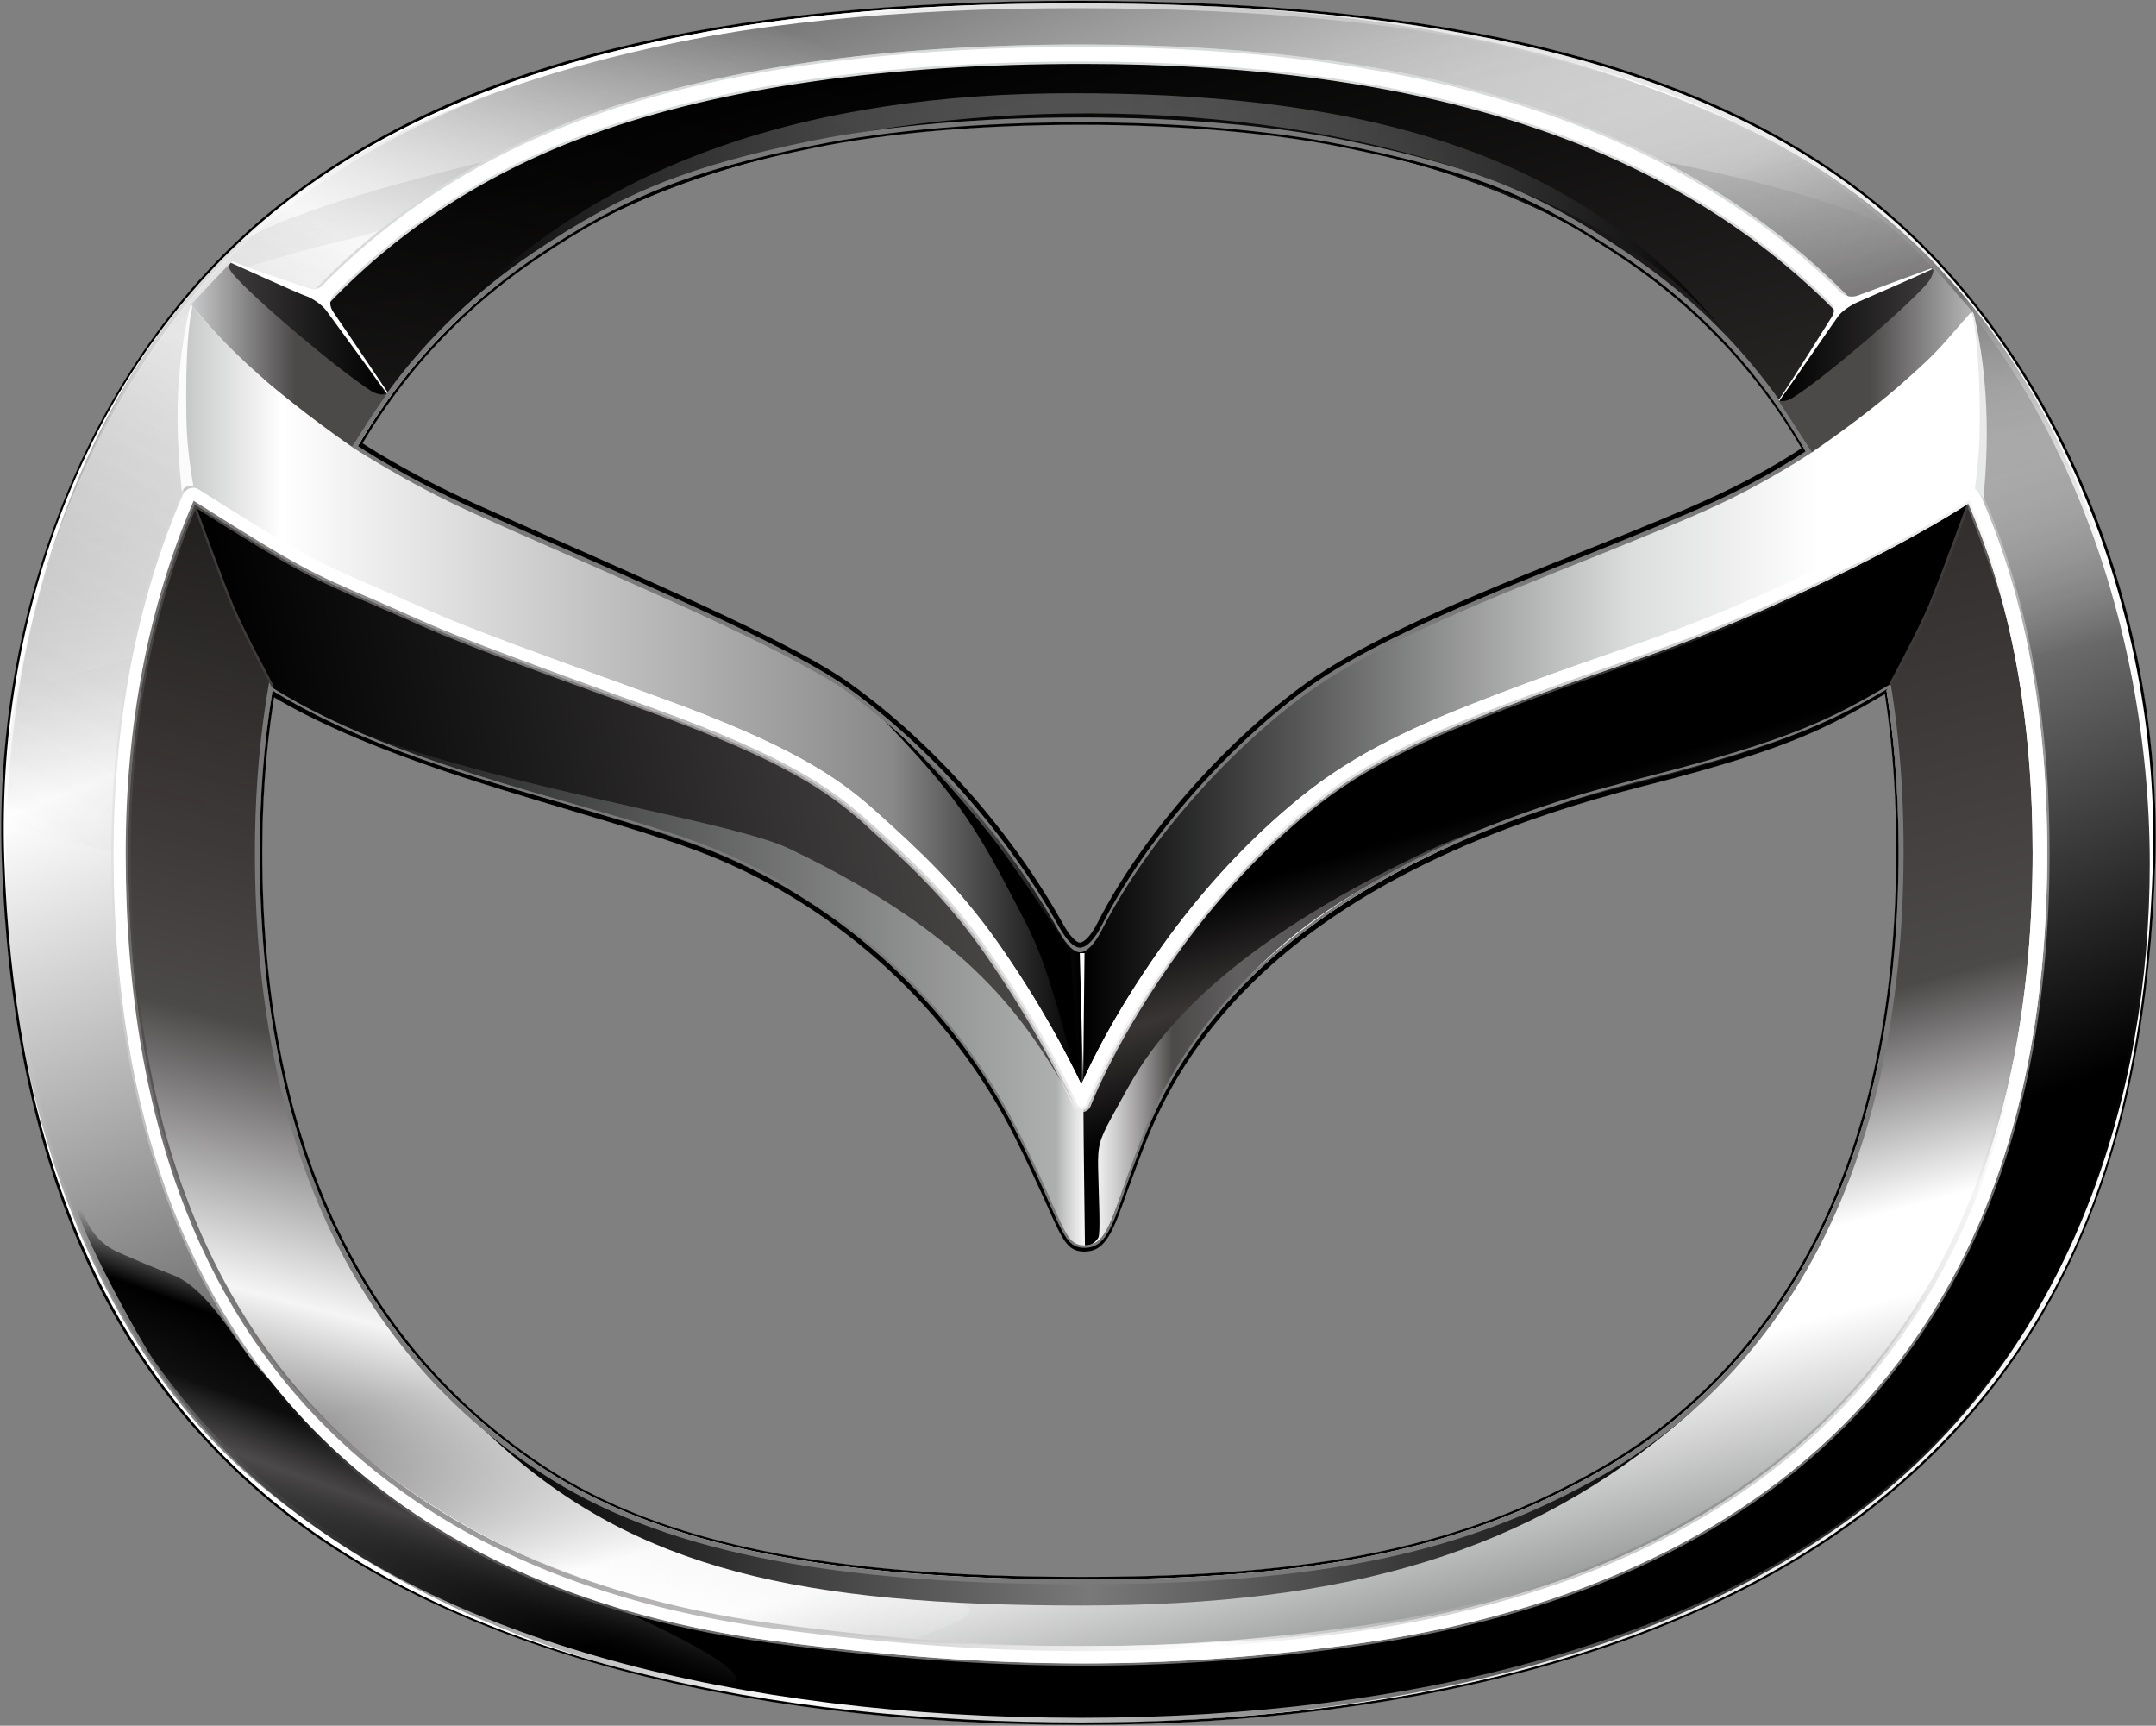 <svg version="1.2" xmlns="http://www.w3.org/2000/svg" viewBox="0 0 1552 1242" width="1552" height="1242">
	<rect x="0" y="0" width="1552" height="1242" fill="#808080" stroke="none"/>
	<title>7261</title>
	<defs>
		<linearGradient id="g1" x2="1" gradientUnits="userSpaceOnUse" gradientTransform="matrix(310.358,1158.272,-1345.825,360.612,625.865,32.214)">
			<stop offset="0" stop-color="#000000"/>
			<stop offset=".21" stop-color="#000000"/>
			<stop offset=".59" stop-color="#4c4949"/>
			<stop offset="1" stop-color="#ffffff"/>
		</linearGradient>
		<linearGradient id="g2" x2="1" gradientUnits="userSpaceOnUse" gradientTransform="matrix(310.358,1158.272,-1345.825,360.612,625.865,32.214)">
			<stop offset="0" stop-color="#000000"/>
			<stop offset=".56" stop-color="#3e3a39"/>
			<stop offset=".71" stop-color="#4c4949"/>
			<stop offset=".84" stop-color="#ffffff"/>
			<stop offset=".89" stop-color="#ffffff"/>
			<stop offset="1" stop-color="#9fa0a0"/>
		</linearGradient>
		<linearGradient id="g3" x2="1" gradientUnits="userSpaceOnUse" gradientTransform="matrix(-301.542,1125.369,-729.512,-195.472,617.765,-0.435)">
			<stop offset="0" stop-color="#000000" stop-opacity="0"/>
			<stop offset=".61" stop-color="#3e3a39" stop-opacity="1"/>
			<stop offset=".71" stop-color="#4c4949" stop-opacity="1"/>
			<stop offset=".87" stop-color="#f5f5f5" stop-opacity="1"/>
			<stop offset="1" stop-color="#e8e9e9" stop-opacity="0"/>
		</linearGradient>
		<linearGradient id="g4" x2="1" gradientUnits="userSpaceOnUse" gradientTransform="matrix(-452.117,-1242.182,1441.685,-524.73,1000.865,1238.813)">
			<stop offset="0" stop-color="#000000"/>
			<stop offset=".04" stop-color="#000000"/>
			<stop offset=".19" stop-color="#000000"/>
			<stop offset=".73" stop-color="#ffffff"/>
			<stop offset="1" stop-color="#727171"/>
		</linearGradient>
		<linearGradient id="g5" x2="1" gradientUnits="userSpaceOnUse" gradientTransform="matrix(168.405,-587.3,444.145,127.356,229.744,561.865)">
			<stop offset="0" stop-color="#ffffff" stop-opacity="0"/>
			<stop offset=".46" stop-color="#ffffff" stop-opacity="1"/>
			<stop offset="1" stop-color="#b6b6b7" stop-opacity="0"/>
		</linearGradient>
		<linearGradient id="g6" x2="1" gradientUnits="userSpaceOnUse" gradientTransform="matrix(926.727,0,0,173.104,315.282,153.579)">
			<stop offset="0" stop-color="#000000" stop-opacity="1"/>
			<stop offset=".5" stop-color="#9c9c9d" stop-opacity=".5"/>
			<stop offset="1" stop-color="#000000" stop-opacity="1"/>
		</linearGradient>
		<linearGradient id="g7" x2="1" gradientUnits="userSpaceOnUse" gradientTransform="matrix(-872.466,0,0,-143.451,1220.98,1083.736)">
			<stop offset="0" stop-color="#000000"/>
			<stop offset=".5" stop-color="#7a797a"/>
			<stop offset="1" stop-color="#000000"/>
		</linearGradient>
		<linearGradient id="g8" x2="1" gradientUnits="userSpaceOnUse" gradientTransform="matrix(44.225,121.507,-270.549,98.473,1369.501,902.401)">
			<stop offset="0" stop-color="#000000" stop-opacity="0"/>
			<stop offset=".24" stop-color="#000000" stop-opacity="0"/>
			<stop offset=".44" stop-color="#000000" stop-opacity="1"/>
			<stop offset=".69" stop-color="#000000" stop-opacity=".74"/>
			<stop offset="1" stop-color="#000000" stop-opacity="0"/>
		</linearGradient>
		<linearGradient id="g9" x2="1" gradientUnits="userSpaceOnUse" gradientTransform="matrix(-375.904,678.149,-300.512,-166.577,462.281,-39.07)">
			<stop offset="0" stop-color="#ffffff" stop-opacity="0"/>
			<stop offset=".37" stop-color="#ffffff" stop-opacity="1"/>
			<stop offset="1" stop-color="#9fa0a0" stop-opacity="0"/>
		</linearGradient>
		<linearGradient id="g10" x2="1" gradientUnits="userSpaceOnUse" gradientTransform="matrix(1547.303,0,0,1237.382,2.748,621.031)">
			<stop offset="0" stop-color="#ffffff" stop-opacity="0"/>
			<stop offset=".37" stop-color="#ffffff" stop-opacity="1"/>
			<stop offset="1" stop-color="#9fa0a0" stop-opacity="0"/>
		</linearGradient>
		<linearGradient id="g11" x2="1" gradientUnits="userSpaceOnUse" gradientTransform="matrix(221.917,0,0,104.863,1175.561,164.941)">
			<stop offset="0" stop-color="#000000" stop-opacity="1"/>
			<stop offset="1" stop-color="#000000" stop-opacity="0"/>
		</linearGradient>
		<linearGradient id="g12" x2="1" gradientUnits="userSpaceOnUse" gradientTransform="matrix(0,143.652,-290.941,0,250.811,106.076)">
			<stop offset="0" stop-color="#000000" stop-opacity="1"/>
			<stop offset="1" stop-color="#000000" stop-opacity="0"/>
		</linearGradient>
		<linearGradient id="g13" x2="1" gradientUnits="userSpaceOnUse" gradientTransform="matrix(-62.646,172.12,-533.664,-194.236,319.49,955.924)">
			<stop offset="0" stop-color="#000000" stop-opacity="0"/>
			<stop offset=".05" stop-color="#000000" stop-opacity="0"/>
			<stop offset=".26" stop-color="#000000" stop-opacity="1"/>
			<stop offset=".53" stop-color="#000000" stop-opacity=".85"/>
			<stop offset=".74" stop-color="#4c4949" stop-opacity=".74"/>
			<stop offset="1" stop-color="#000000" stop-opacity="0"/>
		</linearGradient>
		<linearGradient id="g14" x2="1" gradientUnits="userSpaceOnUse" gradientTransform="matrix(-155.408,-541.971,439.181,-125.933,1310.346,518.999)">
			<stop offset="0" stop-color="#ffffff" stop-opacity="0"/>
			<stop offset=".46" stop-color="#7a797a" stop-opacity="1"/>
			<stop offset=".47" stop-color="#666464" stop-opacity="1"/>
			<stop offset=".97" stop-color="#b0b0b1" stop-opacity=".05"/>
			<stop offset="1" stop-color="#b6b6b7" stop-opacity="0"/>
		</linearGradient>
		<linearGradient id="g15" x2="1" gradientUnits="userSpaceOnUse" gradientTransform="matrix(1212.334,0,0,481.511,178.021,658.76)">
			<stop offset="0" stop-color="#000000" stop-opacity="1"/>
			<stop offset=".48" stop-color="#aeafaf" stop-opacity="1"/>
			<stop offset=".5" stop-color="#ffffff" stop-opacity=".77"/>
			<stop offset=".55" stop-color="#4c4949" stop-opacity="1"/>
			<stop offset=".59" stop-color="#615f5f" stop-opacity="1"/>
			<stop offset="1" stop-color="#000000" stop-opacity="1"/>
		</linearGradient>
		<linearGradient id="g16" x2="1" gradientUnits="userSpaceOnUse" gradientTransform="matrix(531.487,-103.311,104.806,539.177,191.286,631.034)">
			<stop offset="0" stop-color="#000000"/>
			<stop offset="1" stop-color="#4c4949"/>
		</linearGradient>
		<linearGradient id="g17" x2="1" gradientUnits="userSpaceOnUse" gradientTransform="matrix(650.075,0,0,574.613,778.405,510.395)">
			<stop offset="0" stop-color="#000000"/>
			<stop offset=".61" stop-color="#dcdddd"/>
			<stop offset=".82" stop-color="#ffffff"/>
			<stop offset="1" stop-color="#ffffff"/>
		</linearGradient>
		<linearGradient id="g18" x2="1" gradientUnits="userSpaceOnUse" gradientTransform="matrix(95.404,312.055,-730.167,223.234,1050.911,473.253)">
			<stop offset="0" stop-color="#000000"/>
			<stop offset=".34" stop-color="#000000"/>
			<stop offset=".57" stop-color="#393535"/>
			<stop offset=".81" stop-color="#000000"/>
			<stop offset="1" stop-color="#000000"/>
		</linearGradient>
		<linearGradient id="g19" x2="1" gradientUnits="userSpaceOnUse" gradientTransform="matrix(-648.483,0,0,-578.059,778.947,508.187)">
			<stop offset="0" stop-color="#000000"/>
			<stop offset=".21" stop-color="#898989"/>
			<stop offset=".89" stop-color="#ffffff"/>
			<stop offset="1" stop-color="#c5c6c6"/>
		</linearGradient>
		<linearGradient id="g20" x2="1" gradientUnits="userSpaceOnUse" gradientTransform="matrix(1374.41,0,0,828.499,90.56,774.061)">
			<stop offset="0" stop-color="#4c4949" stop-opacity="1"/>
			<stop offset=".57" stop-color="#ffffff" stop-opacity="1"/>
			<stop offset="1" stop-color="#000000" stop-opacity="0"/>
		</linearGradient>
		<linearGradient id="g21" x2="1" gradientUnits="userSpaceOnUse" gradientTransform="matrix(0,-134.732,11.325,0,133.514,354.067)">
			<stop offset="0" stop-color="#fbfbfb"/>
			<stop offset="1" stop-color="#fbfbfb"/>
		</linearGradient>
		<linearGradient id="g22" x2="1" gradientUnits="userSpaceOnUse" gradientTransform="matrix(137.008,0,0,129.801,1280.419,258.228)">
			<stop offset="0" stop-color="#000000"/>
			<stop offset="1" stop-color="#4c4949"/>
		</linearGradient>
		<linearGradient id="g23" x2="1" gradientUnits="userSpaceOnUse" gradientTransform="matrix(-136.977,0,0,-129.533,276.839,253.428)">
			<stop offset="0" stop-color="#000000"/>
			<stop offset="1" stop-color="#4c4949"/>
		</linearGradient>
		<linearGradient id="g24" x2="1" gradientUnits="userSpaceOnUse" gradientTransform="matrix(140.522,0,0,131.287,137.82,255.857)">
			<stop offset="0" stop-color="#c8c9ca"/>
			<stop offset=".53" stop-color="#4c4949"/>
			<stop offset="1" stop-color="#4c4949"/>
		</linearGradient>
		<linearGradient id="g25" x2="1" gradientUnits="userSpaceOnUse" gradientTransform="matrix(-139.226,0,0,-133.336,1419.471,258.679)">
			<stop offset="0" stop-color="#b6b6b7"/>
			<stop offset=".53" stop-color="#4c4949"/>
			<stop offset="1" stop-color="#4c4949"/>
		</linearGradient>
	</defs>
	<style>
		.s0 { fill: #ffffff } 
		.s1 { fill: url(#g1) } 
		.s2 { fill: url(#g2) } 
		.s3 { fill: url(#g3) } 
		.s4 { fill: url(#g4) } 
		.s5 { fill: url(#g5) } 
		.s6 { fill: url(#g6) } 
		.s7 { fill: url(#g7) } 
		.s8 { fill: url(#g8) } 
		.s9 { fill: url(#g9) } 
		.s10 { fill: #000000 } 
		.s11 { fill: #7a7a7a } 
		.s12 { fill: url(#g10) } 
		.s13 { fill: url(#g11) } 
		.s14 { fill: url(#g12) } 
		.s15 { fill: #d9dada } 
		.s16 { fill: url(#g13) } 
		.s17 { fill: url(#g14) } 
		.s18 { fill: url(#g15) } 
		.s19 { fill: url(#g16) } 
		.s20 { fill: url(#g17) } 
		.s21 { fill: url(#g18) } 
		.s22 { fill: url(#g19) } 
		.s23 { fill: url(#g20) } 
		.s24 { fill: #3e3a39 } 
		.s25 { fill: url(#g21) } 
		.s26 { fill: #e8e9e9 } 
		.s27 { fill: url(#g22) } 
		.s28 { fill: url(#g23) } 
		.s29 { fill: url(#g24) } 
		.s30 { fill: url(#g25) } 
	</style>
	<path class="s0" d="m778.6 1241.2c-253.3 0-461.5-57.7-586.1-162.4-121.1-101.7-183.7-252.1-190.9-459.7-6.7-192 72.2-374.6 205.9-476.6 126.5-96.7 306.9-141.7 567.7-141.7 268.5 0 450.4 45.3 572.1 142.5 129.5 103.5 209.6 290.6 204 476.9-6.2 207.7-67.8 353-193.5 457-127.9 105.7-333.6 164-579.2 164zm-0.7-1151.7c-71.1 0-139.2 5.9-191.9 16.6-88.8 18.2-135.3 36.7-199 79.7-164 110.3-198.4 293.3-198.4 427.3 0 204.4 68.2 353.2 203.1 442.4 83.5 55.1 202.9 79.6 386.9 79.6 171.1 0 276-22.1 374.3-78.9 97-55.9 212.3-178.4 212.3-444.3 0-195.3-66.3-338.6-197.3-426.1-61.4-41.2-100.8-59.3-199.5-79.8-51.9-10.6-119.5-16.5-190.5-16.5z"/>
	<path class="s0" d="m780.7 900.6c-12 0-15.3-7.5-26.3-32.3-5.1-11.1-12.5-27.8-23.7-50.2-45.7-90.8-125.7-164.6-219.5-202.4-26.6-10.6-63.2-21.5-98.4-32l-0.5-0.1c-72.5-21.5-154.6-46-216.4-82.9l-2.3-38.9v-98.8l66.1-44.4c4.1 2.6 36.1 23.3 81.3 43.7 20.5 9.2 42.9 19.1 66 29.3l1.3 0.6c78.3 34.6 167.3 73.8 203.3 99.6 60.3 43.3 116.3 106.6 153.6 173.8 5.4 9.6 9.8 13 12.2 13 2.1 0 7-2.9 12.6-13.8 37.8-73.8 104.7-141.5 154.5-175.9 47.9-33.1 129.2-65.6 200.8-94.4l0.6-0.3c33.2-13.1 64.3-25.7 87.9-36.5 36.9-17.1 61.7-34 63.8-35.4l62.5 38.7v100.8l-2.3 36.9c-41.9 24.5-67.4 39.3-170.5 65.8l-5.1 1.3c-187.6 47.8-307.4 132.7-356.1 252.6-5.9 14.2-10.4 26.7-14 36.9l-0.7 1.9c-10.3 28.9-15.6 43.4-30.7 43.4z"/>
	<path class="s1" d="m88 609.4c0 435.2 292 540.9 504.3 566 107.7 12.8 263.3 12 362.9 0.3 210.6-24.7 517.6-129.6 517.6-566.9 0-314.4-148-574.6-692.4-574.6-571.9 0-692.4 315.2-692.4 575.2zm513.1 517.6c-162.4-22.6-413.5-108.4-413.5-520.8 0-235.8 105.6-518 591-518 438.2 0 587.9 235.7 587.9 517 0 388.4-224.9 489.8-410.3 520.3-47.5 7.8-113.8 11.9-181.4 11.9-61.2 0-123.4-3.3-173.7-10.4z"/>
	<path class="s2" d="m88 609.4c0 435.2 292 540.9 504.3 566 107.7 12.8 263.3 12 362.9 0.3 210.6-24.7 517.6-129.6 517.6-566.9 0-314.4-148-574.6-692.4-574.6-571.9 0-692.4 315.2-692.4 575.2zm513.1 517.6c-162.4-22.6-413.5-108.4-413.5-520.8 0-235.8 105.6-518 591-518 438.2 0 587.9 235.7 587.9 517 0 388.4-224.9 489.8-410.3 520.3-47.5 7.8-113.8 11.9-181.4 11.9-61.2 0-123.4-3.3-173.7-10.4z"/>
	<path class="s3" d="m89.8 618.1c0 437.2 269 540.9 479.6 565.7 71.5 8.4 88-4.1 107.8-11.7 81.2-31-91.4-18.9-240.2-88-132.5-61.7-249.4-199-249.4-469.6 0-296.6 150.8-530.7 593.5-531.8v-39.4c-543.5 0.3-691.3 260.6-691.3 574.8z"/>
	<path class="s4" d="m208.6 143.3c-147.9 113-204.5 299.9-204.5 476.3 0 161.8 58.8 344.5 180.6 447 153.4 128.9 356.6 173.4 591.7 173.4 219.2 0 438.7-49.3 579.9-166.1 134.8-111.5 191.2-284.9 191.2-452.3 0-173-65.4-362.2-202.4-471.6-140.7-112.3-351.8-148-569.7-148-189.6 0-431 37.7-566.8 141.3zm392.7 1040.5c-213.2-22.6-516.5-123.7-516.5-567.3 0-260.2 120.4-575.4 692.4-575.4 521.9 0 692.4 282.5 692.4 574.6 0 469.6-386 553.6-511.9 567.6-61.8 6.8-121.1 10-179.1 10-60 0-118.7-3.3-177.3-9.5z"/>
	<g style="opacity: .74">
		<path class="s5" d="m162 187.1c-96.4 101.1-137 227.8-149.8 312.3 33.2-12.2 46.6-15 88.6-27.8 26.5-75.8 59.8-201.3 157.3-288 110.1-97.7 303.5-132.2 360.2-138.8-22.1-12.9-33.7-15.6-66.4-26.2-159.1 23.4-293.6 67.3-389.9 168.5z"/>
	</g>
	<path class="s6" d="m315.3 240.2c188-213.9 757.9-209 926.7 0-110.2-141.7-285.8-173.1-470.3-173.1-184.5 0-346.3 47.3-456.4 173.1z"/>
	<path class="s7" d="m1208.8 1020c-41.3 30.9-87.5 63.7-147.2 82.6-82.7 26.1-175.4 37.1-282.5 37.1-107.1 0-223.1-9.7-315.5-44.1-39.1-14.6-74.4-37.6-103.6-58.6-14.4-10.4-15.2-11.1-2.6 0.5 101.1 92.5 219.8 118 421.2 118 192.8 0 322.5-38.9 433.1-134.3 7.1-6.1 10.1-9.2 9.1-9.2-0.7 0-4.8 2.6-12 8z"/>
	<path class="s8" d="m1498.8 866.2c-5.1 9.8-4.2 8.9-12 20.1-8 11.2-10.4 12.4-25.3 21.8-11.9 7.4-26.8 12.3-50.2 25.4-6.1 3.2-9.1 5.7-21.6 21.7-8.8 11.6-18.4 24.9-23.4 30.6-15.3 17.7-55.9 50.2-78.3 69.7-19.4 17-12.9 18.3 14.7 8.7 24.5-8.4 61.1-23.6 82.7-32.6 13.6-5.6 24.8-15 29.2-20.3 26.8-31.1 58-81.4 76.7-122.9 9.5-21.4 8.9-19.8 13-33.3 0.4-1.4 0.6-2 0.5-2-0.3 0-3 7.2-6 13.1z"/>
	<g style="opacity: .9">
		<path class="s9" d="m155.6 188.9c-102.8 107.8-150.9 284.8-153.3 403.5 28 8.3 48.9 14 85.7 22.7 0-140.5 49.7-323.7 169.6-430.1 110-97.6 298.2-134.2 354.9-140.8-22.1-12.9-33.8-15.6-66.4-26.1-159.2 23.3-294.2 69.6-390.5 170.8z"/>
	</g>
	<path class="s10" d="m777.9 88c-68.6 0-137.5 5.6-192.3 16.7-88 17.9-135.4 36.6-199.4 79.7-155.2 104.4-199.2 276.2-199.2 428.7 0 209.7 70.6 355.5 203.9 443.6 96.7 63.8 235.2 80 387.7 80 157.7 0 269.4-18.1 375.1-79.1 122.2-70.7 213-209.5 213-445.6 0-180.7-57.9-334-197.9-427.6-63-42-102.8-59.7-200.2-79.8-53.4-11-121.9-16.6-190.7-16.6zm0 1.8c71 0 138.6 5.8 190.4 16.5 98.8 20.4 138.2 38.7 199.5 79.6 130.8 87.5 197.2 230.8 197.2 426.1 0 265.6-115.4 388.2-212.2 444-98.2 56.8-203.1 78.9-374.2 78.9-184 0-303.3-24.5-386.8-79.6-134.7-89.1-203-237.9-203-442.2 0-134 34.4-316.9 198.4-427.2 63.6-42.8 110-61.3 198.8-79.5 52.7-10.8 120.8-16.6 191.9-16.6z"/>
	<path class="s11" d="m777.9 84.5c-71.4 0-139.9 6-193 16.7-89.5 18.3-136.4 37.1-200.7 80.4-165.9 111.6-200.7 296.3-200.7 431.5 0 206.2 69.1 356.5 205.5 446.6 84.3 55.7 204.4 80.5 389.6 80.5 172.1 0 277.8-22.4 376.9-79.5 97.9-56.7 214.8-180.5 214.8-448.7 0-197.2-67.1-342-199.5-430.4-62-41.5-101.7-59.8-201.5-80.5-52.1-10.7-120-16.6-191.4-16.6zm0 3.5c68.8 0 137.3 5.6 190.7 16.6 97.4 20.1 137.2 37.8 200.2 79.8 140 93.6 197.9 246.9 197.9 427.6 0 236.1-90.8 374.9-213 445.6-105.7 61-217.4 79.1-375.1 79.1-152.5 0-291-16.2-387.7-80-133.3-88.1-203.9-233.9-203.9-443.6 0-152.5 44-324.3 199.2-428.7 64-43 111.4-61.8 199.4-79.7 54.8-11.2 123.7-16.7 192.3-16.7z"/>
	<path class="s10" d="m775.2 0.6c-260.8 0-441.4 44.9-567.9 141.7-133.8 102-212.7 284.7-206 476.8 7.3 207.5 69.8 358.1 191.1 460 124.6 104.7 332.7 162.3 586.2 162.3 245.6 0 451.4-58.2 579.3-164.1 125.8-104 187.3-249.4 193.6-457.1 5.6-186.3-74.5-373.6-204.1-477-121.8-97.3-303.7-142.6-572.2-142.6zm0 1.8c225.9 0 432.7 31.7 571.1 142.1 138.5 110.6 208.6 305.1 203.5 475.7-5.8 192.9-58.1 344.2-192.9 455.8-141.2 116.8-359 163.7-578.3 163.7-220.3 0-444.4-43.7-585.1-161.9-128.6-108.1-183.7-267.1-190.4-458.8-6.6-188.5 68.2-370.8 205.2-475.3 151.4-115.6 366.5-141.3 566.9-141.3z"/>
	<path class="s12" d="m208.4 143.7c-137.1 104.6-211.9 286.8-205.2 475.3 6.7 191.7 61.7 350.6 190.3 458.6 140.7 118.4 364.6 162.1 585.1 162.1 219.3 0 437.1-46.9 578.3-163.7 134.8-111.6 187.1-262.9 192.9-455.8 5.1-170.7-65-365.1-203.5-475.7-138.3-110.4-345.2-142.1-571.1-142.1-200.4 0-415.5 25.8-566.8 141.3zm-12.7 931.3c-120-100.9-181.8-250.2-189.1-456.2-6.6-190.3 71.5-371.4 203.8-472.4 125.7-95.8 305.2-140.5 564.8-140.5 267.3 0 448.1 44.9 569 141.4 128.3 102.4 207.6 287.9 202.1 472.7-6.3 206.2-67.2 350.3-191.7 453.2-127.1 105.1-331.6 163.1-576 163.1-252.3 0-459.2-57.3-582.9-161.3z"/>
	<g style="opacity: .2">
		<path class="s13" d="m1175.6 112.5c100.1 48.9 149.7 103.5 150.9 104.8h0.1l70.4-26.8c0 0 6.5-0.8-31.4-23.9-39.8-24.1-157.4-49.7-190-54.1z"/>
	</g>
	<g style="opacity: .2">
		<g style="opacity: .42">
			<path class="s14" d="m394.9 106.1c-2.7 0.2-9.8 1.5-22.8 4.6-70 16.6-163.9 40.6-201.1 64.8-17.5 11.3-65.5 74.2-65.5 74.2l68.1-56.8c33.3-8.7 34.9-10.5 60.4-16.6 28.2-6.8 44.4-8.9 75.4-29.9 24.8-16.5 93.8-39.8 86.3-40.3z"/>
		</g>
	</g>
	<path class="s0" d="m779.9 1197.1c-68.8 0-139.6-5.1-222.8-16.2-177.5-23.4-475.3-128.2-475.3-566.6 0-258.4 124.3-451.4 341-529.4 94-34 214-51.1 356.8-51.1 256.6 0 439.6 62.7 559.8 191.4 90.4 96.8 134.3 224 134.3 388.5 0 415.4-273.1 539.2-502.4 570.1-67.8 9.1-128.6 13.3-191.4 13.3zm-0.3-1152.8c-141.6 0-260.4 16.9-353.2 50.4-212.3 76.5-334.1 265.8-334.1 519.6 0 408.8 253.5 528.1 466.2 556.3 158 20.8 270 21.8 411.4 2.8 225.1-30.3 493.3-151.9 493.3-559.7 0-161.7-43-286.5-131.4-381.3-118.1-126.6-298.7-188.1-552.2-188.1z"/>
	<g style="opacity: .5">
		<path class="s15" d="m780.1 1198.8c-69.1 0-139.9-5.1-223.3-16.1-129.9-17.2-236.1-63-315.6-136.1-106.9-98.4-161.1-243.9-161.1-432.3 0-259.2 124.7-452.8 342.1-531.1 94.1-34 214.4-51.2 357.4-51.2 257.1 0 440.6 62.8 561 192 90.8 97.2 134.8 224.7 134.8 389.7 0 416.6-274 540.9-503.9 571.8-67.8 9.2-128.7 13.3-191.4 13.3zm-0.5-1163.3c-142.7 0-262.5 17.2-356.2 50.9-215.9 77.8-339.8 270.3-339.8 527.9 0 187.4 53.8 332 160 429.6 78.9 72.7 184.5 118.2 313.7 135.3 83.1 11 153.9 16.2 222.8 16.2 62.6 0 123.2-4.3 191-13.4 228.5-30.7 500.8-154.2 500.8-568.3 0-164-43.8-290.7-133.8-387.3-119.8-128.4-302.5-190.9-558.5-190.9z"/>
	</g>
	<path class="s16" d="m55.8 871.4c8.3 26.7 44.8 93 54.6 107.1 73.1 105.1 183 168.1 287 199.8 5.7 1.7 126.9 36.1 131.2 32.3 14.6-12.8-117.2-67.7-120.8-69.1-48.1-19.6-111.4-57.4-145.6-85.4-22.9-18.7-68.9-61.2-83.3-80.3-14.7-19.4-32-49.4-54.5-58.2-14.2-5.5-25.4-10.2-39.4-16.4-18.2-8.1-22.7-22.8-27.4-32.8-2.8-6.2-4.5-9.6-5-9.6-0.3 0 0.6 3.9 3.2 12.6z"/>
	<g style="opacity: .9">
		<path class="s17" d="m937.3 46.6c56.7 6.6 250 41.1 360.1 138.7 97.6 86.6 130.8 212.2 157.4 288 36.7-8.8 46-8.8 74-16.9-18.3-81.1-53.8-180.3-134.6-265.3-96.4-101-231.4-147.5-390.5-170.7-32.8 10.4-44.4 13.3-66.4 26.2z"/>
	</g>
	<path class="s18" d="m998.2 519.6c-0.6 0.4-1.4 0.6-1.8 1-36.7 18.3-213.7 212.4-218.1 216.8-4.2 4.3-193.5-148.9-197-155.1-3.4-6.1-325.4-122.1-325.4-122.1l-77.9-6.9c0 0 5.2 20 25.4 48 80.8 51.1 241 85.8 323.9 119.1 100.4 40.4 170.3 131.6 206.7 197 24.5 43.8 29.3 82.1 46.4 82.1 17.1 0 26.7-40.6 38-66.9 56.5-130.1 125.6-208 368.6-269.7 149.7-38 171.3-69.2 171.3-69.2l32-75.7c0 0-346.7 81.7-392.1 101.6z"/>
	<path class="s19" d="m165.5 430c12.9 33.7 34.4 71.1 34.4 71.1 0 0 37.4 19.6 85.2 35.4 107.8 35.6 243.9 55.6 283.1 74.3 141.3 67.7 173.8 130.9 207 186.5-14.5-36.7-27.4-70.9-78.2-134-73.2-91.1-120.4-112.2-225.5-151-36.2-13.3-86.5-33.2-147.5-55.9-60.9-22.8-137.8-63.2-185.1-94.9-0.4 0 16.1 40.7 26.6 68.5z"/>
	<path class="s20" d="m1331.2 302.8c-103 79.1-257.8 111.3-357.6 170.5-53.6 31.9-76 53.6-104.6 85.9-36 40.5-67.2 86.1-81 109.7-7 12.3-8.4 12.3-9.6 12.3v0.5c0 16.5 0.5 114.2 0.4 116 0 0.5 5.9-4.9 30-48.1 51.7-92.7 120.6-182.6 279-241.9 36.7-13.8 94.9-33.9 156.7-56.8 61.7-23.1 128.6-60.7 176.6-93 0.5-0.2 4.3-14.9 6.3-32.2 2-18.5 0.7-34.1 0.1-50.6-0.9-29.3-8.6-52-8.6-52 0 0-19 26.9-87.7 79.7z"/>
	<path class="s21" d="m1225.7 454c-60.9 22.7-96.7 32.8-132.8 46-102 37.7-166.8 76.9-241.9 170.2-50.8 63.2-59.1 97-71.1 125.1 0 16.2 1.1 101 1.1 101 0 0 5.5 1.1 9.6-5.5 1.8-2.6 0.3-29.8-0.1-49.6-0.4-16.4 0.9-20.9 9.7-37.1 6.8-12.4 14.5-26.5 19.8-34.8 42.7-66.3 123.3-116.5 202.3-154.4 69-33.1 173.3-55.2 242.5-78.1 47.6-15.9 91.7-37.8 91.7-37.8 0 0 18.1-26.5 31-60.3 10.6-27.6 29-77.1 28.6-77.1-47.4 31.8-129.5 69.7-190.4 92.4z"/>
	<path class="s22" d="m130.9 269.9c-0.6 16.4-0.9 37 1.1 55.6 1.9 17.1-1.6 27.1 1.2 29 48.1 32 117.5 71.1 179.4 94.1 61.9 23.1 129.9 49.3 166.5 62.9 86.3 32.4 178.3 65.3 273.8 236.3 23.9 43.2 26.1 49.9 26 49.3 0-1.8-0.5-97.4-0.5-115.9-2.4 0-8.6 1.5-15.6-11-13.2-24-35.6-59-71.6-99.5-28.7-32.4-56.4-59.2-110.2-91-54.5-32.4-120.7-61.4-185.3-88.3-53.3-22.3-107.9-51.1-152.5-79.5-73.2-46.8-105.5-92.8-105.5-92.8 0 0-5.8 21.4-6.8 50.8z"/>
	<path fill-rule="evenodd" class="s10" d="m632.9 514.7c43.7 45.9 63 67.6 93.2 125.8 20.8 40 25.1 43.1 51.3 144.5l-6.7-99.8c0 0-36.1-56.9-58.8-85.5-22-27.6-53.3-63-79-85z"/>
	<path class="s10" d="m780.7 900.8c-12.1 0-15.5-7.5-26.6-32.4-5.4-11.9-12.7-28.3-23.7-50.2-45.5-90.8-125.5-164.4-219.4-202.3-26-10.4-61.2-21-98.2-32-72.7-21.6-155.2-46.1-217.2-83l1.8-3.1c61.6 36.9 143.7 61.3 216.3 82.8 37.2 11.1 72.3 21.5 98.7 32 94.5 38.2 175.2 112.5 221.2 204 11 22 18.4 38.5 23.6 50.4 11.5 25.6 13.9 30.4 23.5 30.4 12.9 0 17.5-12.9 27.7-41.3 3.7-10.6 8.5-23.8 14.7-39.1 31.5-77.4 92.9-141.1 182.6-189.3 72.2-38.7 142-56.5 175.6-65l5.2-1.3c102.8-26.5 127.9-41.2 169.9-65.6l1.7 3c-42.1 24.5-67.5 39.4-170.8 65.9l-5.1 1.3c-187.5 47.7-307.2 132.7-355.9 252.4-6.2 15.1-10.8 28.3-14.7 38.8-10.4 29.1-15.5 43.6-30.9 43.6z"/>
	<path class="s11" d="m780.8 898.1c-11.3 0-14.6-7.5-25.4-32-5.3-12.4-12.9-29.2-24.1-51.8-45.7-91-125.9-164.8-219.9-202.7-25.7-10.3-60.3-20.2-96.9-30.8-73.3-21-156.4-44.9-219.5-84.5l1-1.4c62.7 39.3 145.7 63.2 219 84.3 36.6 10.5 71.2 20.4 97 30.8 94.5 38 174.9 112.1 220.8 203.6 11.4 22.6 18.8 39.4 24.2 51.7 10.7 24.4 13.6 31 23.8 31 13.4 0 18.2-13.9 27.8-41.4 4-11.1 8.8-24.9 15.2-41 31.5-77.3 92.8-140.8 182.4-188.8 72.1-38.8 141.8-56.6 175.4-65.1l5.1-1.3c103.6-26.6 132-41.6 173.6-66l1 1.6c-40.5 23.7-70.6 39.4-174.1 66.1l-5.3 1.3c-187.7 47.8-307.6 132.9-356.4 252.8-6.5 16.1-11.4 29.9-15.3 41-9.8 28.4-14.8 42.6-29.4 42.6z"/>
	<path class="s0" d="m778.6 798.8c-2 0-3.9-1.4-4.8-3.3-0.2-0.5-21.5-50.4-64.5-111.7-27.8-39.4-56.3-65.3-81.6-88.1l-1.6-1.5c-24-21.7-52.4-43.7-137.8-76-13.7-5.1-32.3-11.8-52.7-19.2-45-16.3-100.9-36.6-129-49.1-16.4-7.3-29.2-12.7-39.7-17.3-44.1-19-52-22.3-130.1-71.8-2.5-1.5-3.2-4.7-1.7-7.2 1.6-2.5 4.8-3.2 7.2-1.7 77.5 48.9 85.2 52.4 128.6 71 10.8 4.7 23.5 10.2 40 17.5 27.6 12.3 83.4 32.5 128.3 48.7 20.4 7.5 39.1 14.2 52.7 19.3 87.3 32.9 116.6 55.6 141.2 77.9l1.7 1.6c25.6 23.2 54.6 49.6 83 89.8 31.8 45.1 51.9 84.4 60.6 102.8 8.1-18.4 27.5-57.5 62.5-105.5 30-41.1 65.3-77.9 101.9-106.4 41.2-31.9 89.8-51.7 136.1-69.3 28.9-11.1 52.2-19.2 74.7-27.1 41.1-14.2 76.5-26.6 130.8-51.4 88.5-40.7 129-68.8 129.4-69 2.3-1.7 5.6-1.1 7.2 1.3 1.6 2.4 1.1 5.6-1.2 7.3-1.7 1.2-41.5 28.7-131 69.8-54.7 25.1-90.4 37.6-131.7 52-22.5 7.8-45.6 15.9-74.5 26.8-45.5 17.4-93.3 36.9-133.2 67.9-36.1 28-70.6 63.9-100 104.3-47.1 64.4-65.6 113.6-65.9 114.1-0.7 2-2.6 3.5-4.9 3.5z"/>
	<path class="s11" d="m777.4 685.4c-4.4 0-9.5-5.1-14.9-14.7-37.3-66.8-92.9-129.7-152.8-172.7-36-25.8-125.2-65.2-204-99.9-23.7-10.3-45.9-20.2-66.1-29.3-47.9-21.8-86-47-86.4-47.2l2-2.9c0.3 0.2 38.2 25.3 85.9 46.8 20.1 9.3 42.5 19.1 66 29.5 78.9 34.7 168.4 74.2 204.6 100.1 60.3 43.3 116.4 106.7 153.8 173.8 5.4 9.6 9.7 12.9 11.9 12.9 1.9 0 6.9-2.8 12.4-13.7 37.9-73.8 104.8-141.5 154.6-175.8 47.9-33.3 129.2-65.8 201.1-94.6 33.1-13.3 64.4-25.8 88.2-36.8 38.6-17.8 69.6-39 69.8-39.2l2.1 3c-0.4 0.2-31.6 21.4-70.5 39.4-23.8 11-55.2 23.6-88.4 37-71.5 28.6-152.7 61-200.4 94-49.3 34.1-115.9 101.3-153.4 174.7-5.1 9.9-10.7 15.6-15.5 15.6z"/>
	<path class="s10" d="m777.4 682c-4.4 0-9.5-5.2-14.9-14.7-37.3-67-92.9-129.9-152.8-172.8-36-25.8-125.2-65.1-204-99.9-23.7-10.4-45.9-20.2-66.1-29.3-47.9-21.7-81.6-44-81.8-44.2l1.9-2.9c0.2 0.2 33.7 22.4 81.4 43.9 20.1 9.1 42.4 19 66 29.3 78.9 34.9 168.4 74.2 204.6 100.3 60.3 43.2 116.4 106.5 153.8 173.8 5.4 9.5 9.7 12.9 11.9 12.9 1.9 0 6.9-2.9 12.4-13.8 37.7-73.8 104.8-141.5 154.6-175.9 47.9-33.1 129.2-65.7 200.8-94.3 33.4-13.4 64.7-26 88.5-37 38.6-17.8 63.6-35.2 63.9-35.4l2 2.9c-0.2 0.1-25.6 17.7-64.5 35.7-23.8 11-55.2 23.6-88.4 37-71.7 28.7-152.7 61.1-200.4 93.9-49.3 34.2-115.9 101.4-153.4 174.8-5.1 9.9-10.7 15.7-15.5 15.7z"/>
	<path fill-rule="evenodd" class="s0" d="m780.7 686h-3.4l2.4 93.1zm-545.1-468.8c51-53.8 115.3-95.3 190.8-122.5 92.8-33.5 211.7-50.5 353.2-50.5 246.2 0 423.7 58.1 541.8 177.4 0.1 0.2 1.4 1.1 2.7 2.6 2.6-1.6 7.2-6.1 8.5-6.3-1.4-1.5-2.7-2.6-3.1-3.1-120.3-121.7-300.3-181-549.9-181-142.7 0-262.8 17.1-356.8 51.1-78.3 28.2-144.5 71.5-197.1 127.4-0.2 0.1-0.9 0.4-0.6 0.9 0.6 0.6 2.2 1.4 3.6 2.3 1.8 1.4 3.7 3.2 5 3.5 0.5 0.3 1.5-1.4 1.9-1.8z"/>
	<path class="s15" d="m1323.9 226.3l-1-1c-0.8-0.8-1.8-1.5-2.3-2-0.2-0.2-0.4-0.4-0.4-0.4-117.9-119-294.8-176.9-540.6-176.9-141.3 0-260.1 17-352.6 50.3-74.8 26.9-138.6 67.9-190.3 122.1-0.8 1.2-1.7 2.4-3.1 2.4l-0.4-0.1c-1.4-0.4-2.6-1.3-4.1-2.5-0.5-0.4-1-0.9-1.6-1.2q-0.7-0.5-1.4-1c-1.2-0.7-1.9-1.1-2.4-1.7l-0.5-0.7v-1.1c0.3-0.9 1-1.4 1.3-1.6 53.3-56.7 119.9-99.7 197.7-127.7 94.1-34 214.4-51.2 357.4-51.2 250.2 0 430.6 59.4 551.1 181.6q0.1 0.1 0.5 0.5c0.7 0.6 1.6 1.5 2.6 2.6l2.4 2.7-3.5 0.3c-0.3 0.1-2.1 1.6-3.3 2.6-1.6 1.2-3.1 2.6-4.3 3.3zm-544.4-183.8c246.9 0 424.4 58.3 543 177.9l0.4 0.2q0.5 0.5 1.3 1.4c0.9-0.8 1.9-1.6 2.9-2.4 1.1-0.9 1.9-1.6 2.6-2.1q-0.5-0.4-0.9-0.8-0.5-0.4-0.8-0.7c-119.8-121.5-299.2-180.4-548.5-180.4-142.6 0-262.4 17.1-356.2 50.9-76.9 27.8-142.8 70.2-195.8 126.4q0.2 0 0.3 0.1 0.9 0.5 1.8 1.1 0.8 0.7 1.6 1.3c0.8 0.6 1.6 1.2 2.2 1.7q0.1-0.3 0.2-0.5c0.3-0.3 0.5-0.5 0.6-0.6 51.9-54.5 116.4-95.9 191.5-123 93-33.5 212.1-50.5 353.8-50.5z"/>
	<path class="s0" d="m1412 353c-8.5 5.6-49 31.7-127.6 67.7-54.3 24.8-89.7 37.3-130.7 51.6-22.6 7.8-45.9 15.9-74.8 26.9-46.3 17.7-94.9 37.5-136 69.4-36.8 28.5-72 65.3-102.1 106.4-34.9 48-54.3 87.1-62.4 105.5-8.7-18.4-28.8-57.7-60.6-102.7-28.4-40.3-57.4-66.7-83-89.9l-1.7-1.4c-24.6-22.5-54-45.2-141.1-78.1-13.7-5.1-32.6-12-52.7-19.3-44.8-16.2-100.8-36.4-128.4-48.7-16.5-7.4-29.4-12.9-40-17.5-42.9-18.4-51-22-125.9-69.3-7.9-4.8-11.4-1.9-14.3 4.8-32.1 74.8-48.9 161-48.9 256 0 187.8 54 332.8 160.6 430.8 79.1 73 185.1 118.6 314.7 135.8 83.2 11 154.1 16.2 223 16.2 62.6 0 123.4-4.3 191.2-13.4 229.2-30.9 502.4-154.7 502.4-570.1 0-98-15.7-182.8-47.4-255.8-3.4-7.9-9.2-8.4-14.3-4.9zm-442.1 820.4c-67.4 9.1-127.7 13.3-189.8 13.3-68.4 0-138.9-5.2-221.6-16.1-212.7-28.2-466.2-147.5-466.2-556.2 0-93.3 16.5-178 47.8-251.4 74.9 47.3 83.4 50.8 126.8 69.6 10.4 4.4 23.3 10 39.7 17.3 28.1 12.6 84.2 32.8 129.1 49.1 20.1 7.2 39 14.1 52.6 19.2 85.4 32.3 113.8 54.3 137.8 75.9l1.6 1.6c25.3 22.9 53.8 48.7 81.6 88.2 43 61.2 64.3 111.1 64.5 111.6 0.9 2.1 2.8 3.3 4.8 3.3h0.2c2.1 0 4-1.4 4.7-3.4 0.2-0.5 18.8-49.8 65.9-114.2 29.4-40.4 64-76.5 100-104.2 39.9-31.1 87.7-50.6 133.2-68 28.9-10.9 52-19 74.6-26.9 41.2-14.3 76.9-26.8 131.6-51.9 77.2-35.4 117.3-60.7 128.1-67.8 31.1 71.6 46.3 155 46.3 251.3 0 407.8-268.2 529.4-493.3 559.7z"/>
	<g style="opacity: .8">
		<path class="s23" d="m1415.8 360.9c-10.4 6.9-50.6 32.4-127.7 67.8-54.6 25.1-90.3 37.4-131.5 51.7-22.5 7.9-45.7 16-74.6 27-45.7 17.4-93.6 37-133.8 68.2-36 27.8-70.7 64-100.3 104.6-47.4 64.9-65.8 114.1-66 114.5-0.5 1.4-1.7 2.3-3.3 2.4-1.3 0-2.6-1-3.2-2.3-0.2-0.4-21.2-50.1-64.7-112-27.8-39.6-56.5-65.5-81.8-88.5l-1.8-1.5c-23.9-21.6-52.5-43.9-138.2-76.2-13.6-5.1-32.6-12-52.6-19.2-45-16.4-100.9-36.6-129-49-16.6-7.4-29.4-12.9-39.7-17.5-43.8-18.7-51.7-22.2-126.5-69.4l-1.7-1.1-0.8 1.9c-31.9 74.7-48.1 159.5-48.1 252 0 410.1 254.3 529.8 467.8 558 82.8 11 153.3 16 221.8 16 62.3 0 122.6-4.2 190.1-13.2 225.6-30.4 494.8-152.3 494.8-561.4 0-97.4-15.4-179.9-46.6-252l-0.8-1.9zm-630.6 435c0.1-0.5 18.5-49.4 65.5-113.7 29.4-40.3 63.8-76.1 99.6-104 39.8-30.8 87.4-50.3 132.9-67.6 28.9-11 52.1-19 74.5-26.9 41.2-14.4 77-26.8 131.7-51.9 73.7-33.8 113.9-58.6 126.6-66.8 30.5 71.2 45.5 152.6 45.5 248.7 0 406.5-267.6 527.8-491.9 557.8-67.2 9.1-127.5 13.3-189.5 13.3-68.4 0-138.7-5.1-221.5-16.1-211.9-27.9-464.5-146.9-464.5-554.4 0-91.3 15.7-175 46.9-248.7 73.4 46.2 82.5 50.2 125.2 68.6 10.2 4.4 23 9.9 39.6 17.3 28.1 12.5 84.2 32.8 129.3 49.1 20 7.2 38.9 14 52.5 19.2 85.1 32.1 113.5 54.1 137.3 75.6l1.6 1.6c25.1 22.7 53.7 48.5 81.2 87.7 43.3 61.6 64.2 111 64.5 111.4 1 2.7 3.6 4.4 6.5 4.4 2.9-0.2 5.4-1.8 6.5-4.6z"/>
	</g>
	<path class="s24" d="m1360.9 493.1q-0.2 0-0.3-0.1c-0.5-0.3-0.7-0.7-0.5-1.2 0.2-0.4 19.8-36.4 28.2-56.2 8.5-19.7 26.8-70.4 27-70.9 0-0.5 0.6-0.7 1-0.6 0.5 0.3 0.7 0.7 0.6 1.2-0.1 0.5-18.4 51.2-26.9 71-8.5 19.9-28.1 56-28.2 56.3-0.3 0.3-0.6 0.5-0.9 0.5z"/>
	<path class="s25" d="m136.1 223.7c-11.4 50.9-8.8 93.8-5.2 130.4 1.2-3.9 5.4-4.8 8.3-4.6 0 0-4.6-24.2-5-47.1-0.6-31.6 0.3-62.7 3.8-79 0.6-2.6 0.3-4-0.1-4-0.5 0-1.2 1.3-1.8 4.3z"/>
	<path fill-rule="evenodd" class="s26" d="m1421.6 229c-1.4-6.1-2.6-5.8-1.5-0.8 3.5 16.3 5.3 46.5 5 78.2-0.1 22.7-3.5 45.3-3.5 45.3 0 0 4.5 3.2 6 8.5 5.7-56 1.1-98.5-6-131.2z"/>
	<path class="s27" d="m1337.7 215.3c-5.8 1.9-13 7.3-15.9 11.2-2.8 3.8-26.5 40.3-41.3 60.7l22.6 35.9 61.5-48 52.9-51.3-26.8-30.5c-21 7.9-47.1 20.1-53 22z"/>
	<path class="s28" d="m139.8 219l52.9 51.3 61.6 47.9 22.5-35.7c-14.8-20.5-38.5-56.9-41.4-60.9-2.8-3.8-9.9-9.2-15.9-11.1-5.8-1.9-31.9-14.1-52.8-21.9z"/>
	<path class="s29" d="m137.7 219.1c10.3 12.4 22.2 27.1 49.5 51.3 29.8 26.3 66.2 51.2 66.2 51.2 0 0 7.9-12.7 12-18.9 4.2-6.2 13-19.3 13-19.3 0 0-4.8 2.1-11.5-2.2-24.9-16.1-84-66.2-98.8-83.5-4.8-5.5-3.2-7.5-3.2-7.5 0 0-21.8 22.8-27.2 28.9z"/>
	<path class="s0" d="m1390.3 193.1c-10.2 3.7-44.9 16.6-52.9 19.6-3.7 1.4-9 1-12.2-2.1-120.2-118.9-298.8-176.8-545.7-176.8-142.8 0-262.7 17.1-356.7 51-75 27-138.8 67.9-190.4 120.3-2.1 2.3-5.7 3.9-8.8 2.8-4.8-1.6-45-14.8-56.4-19.9l-1.1 1.1c9.4 4.2 48.3 21.9 53.5 23.7 5.7 1.8 12.5 7 15.1 10.5 1.9 2.5 43.7 59.8 43.7 59.8l0.6-0.8c0 0-29.8-44.3-39-57.6-3-4.3-3.1-8.9 0.1-12.3 50.5-51.4 112.9-91.3 186.3-117.7 92.8-33.5 211.6-50.4 353.1-50.4 243.4 0 419.7 56.7 537.8 173.3 3.6 3.5 3.5 7.1 1.3 10.5-4.4 6.9-29.2 46.8-38.1 59.6l0.3 0.9c9.8-13.8 41.5-59.9 42.5-61.1 2.5-3.5 9.5-8.3 15-10.5 2.5-1.1 42.2-18.3 52.6-23.3z"/>
	<path class="s30" d="m1387 204.3c-14.7 16.8-70.9 65.6-95.9 81.6-6.5 4.3-10.9 2.4-10.9 2.4l24.2 37.1c0 0 35.8-23.9 65.6-50.2 27.4-24.2 26.6-25.4 49.5-51.2l-27.7-32c0 0 1.2 5.2-4.8 12.3z"/>
	<path class="s24" d="m196.2 494.6c-0.2 0-0.6-0.2-0.8-0.4-0.1-0.4-19.8-36.5-28.2-56.3-8.5-19.9-26.7-70.6-26.9-71-0.3-0.5 0-1 0.4-1.2 0.5-0.2 1 0.1 1.2 0.6 0.1 0.4 18.4 51 26.8 70.9 8.5 19.7 28.1 55.8 28.2 56.1 0.3 0.5 0.1 1-0.3 1.2q-0.1 0.1-0.4 0.1z"/>
</svg>